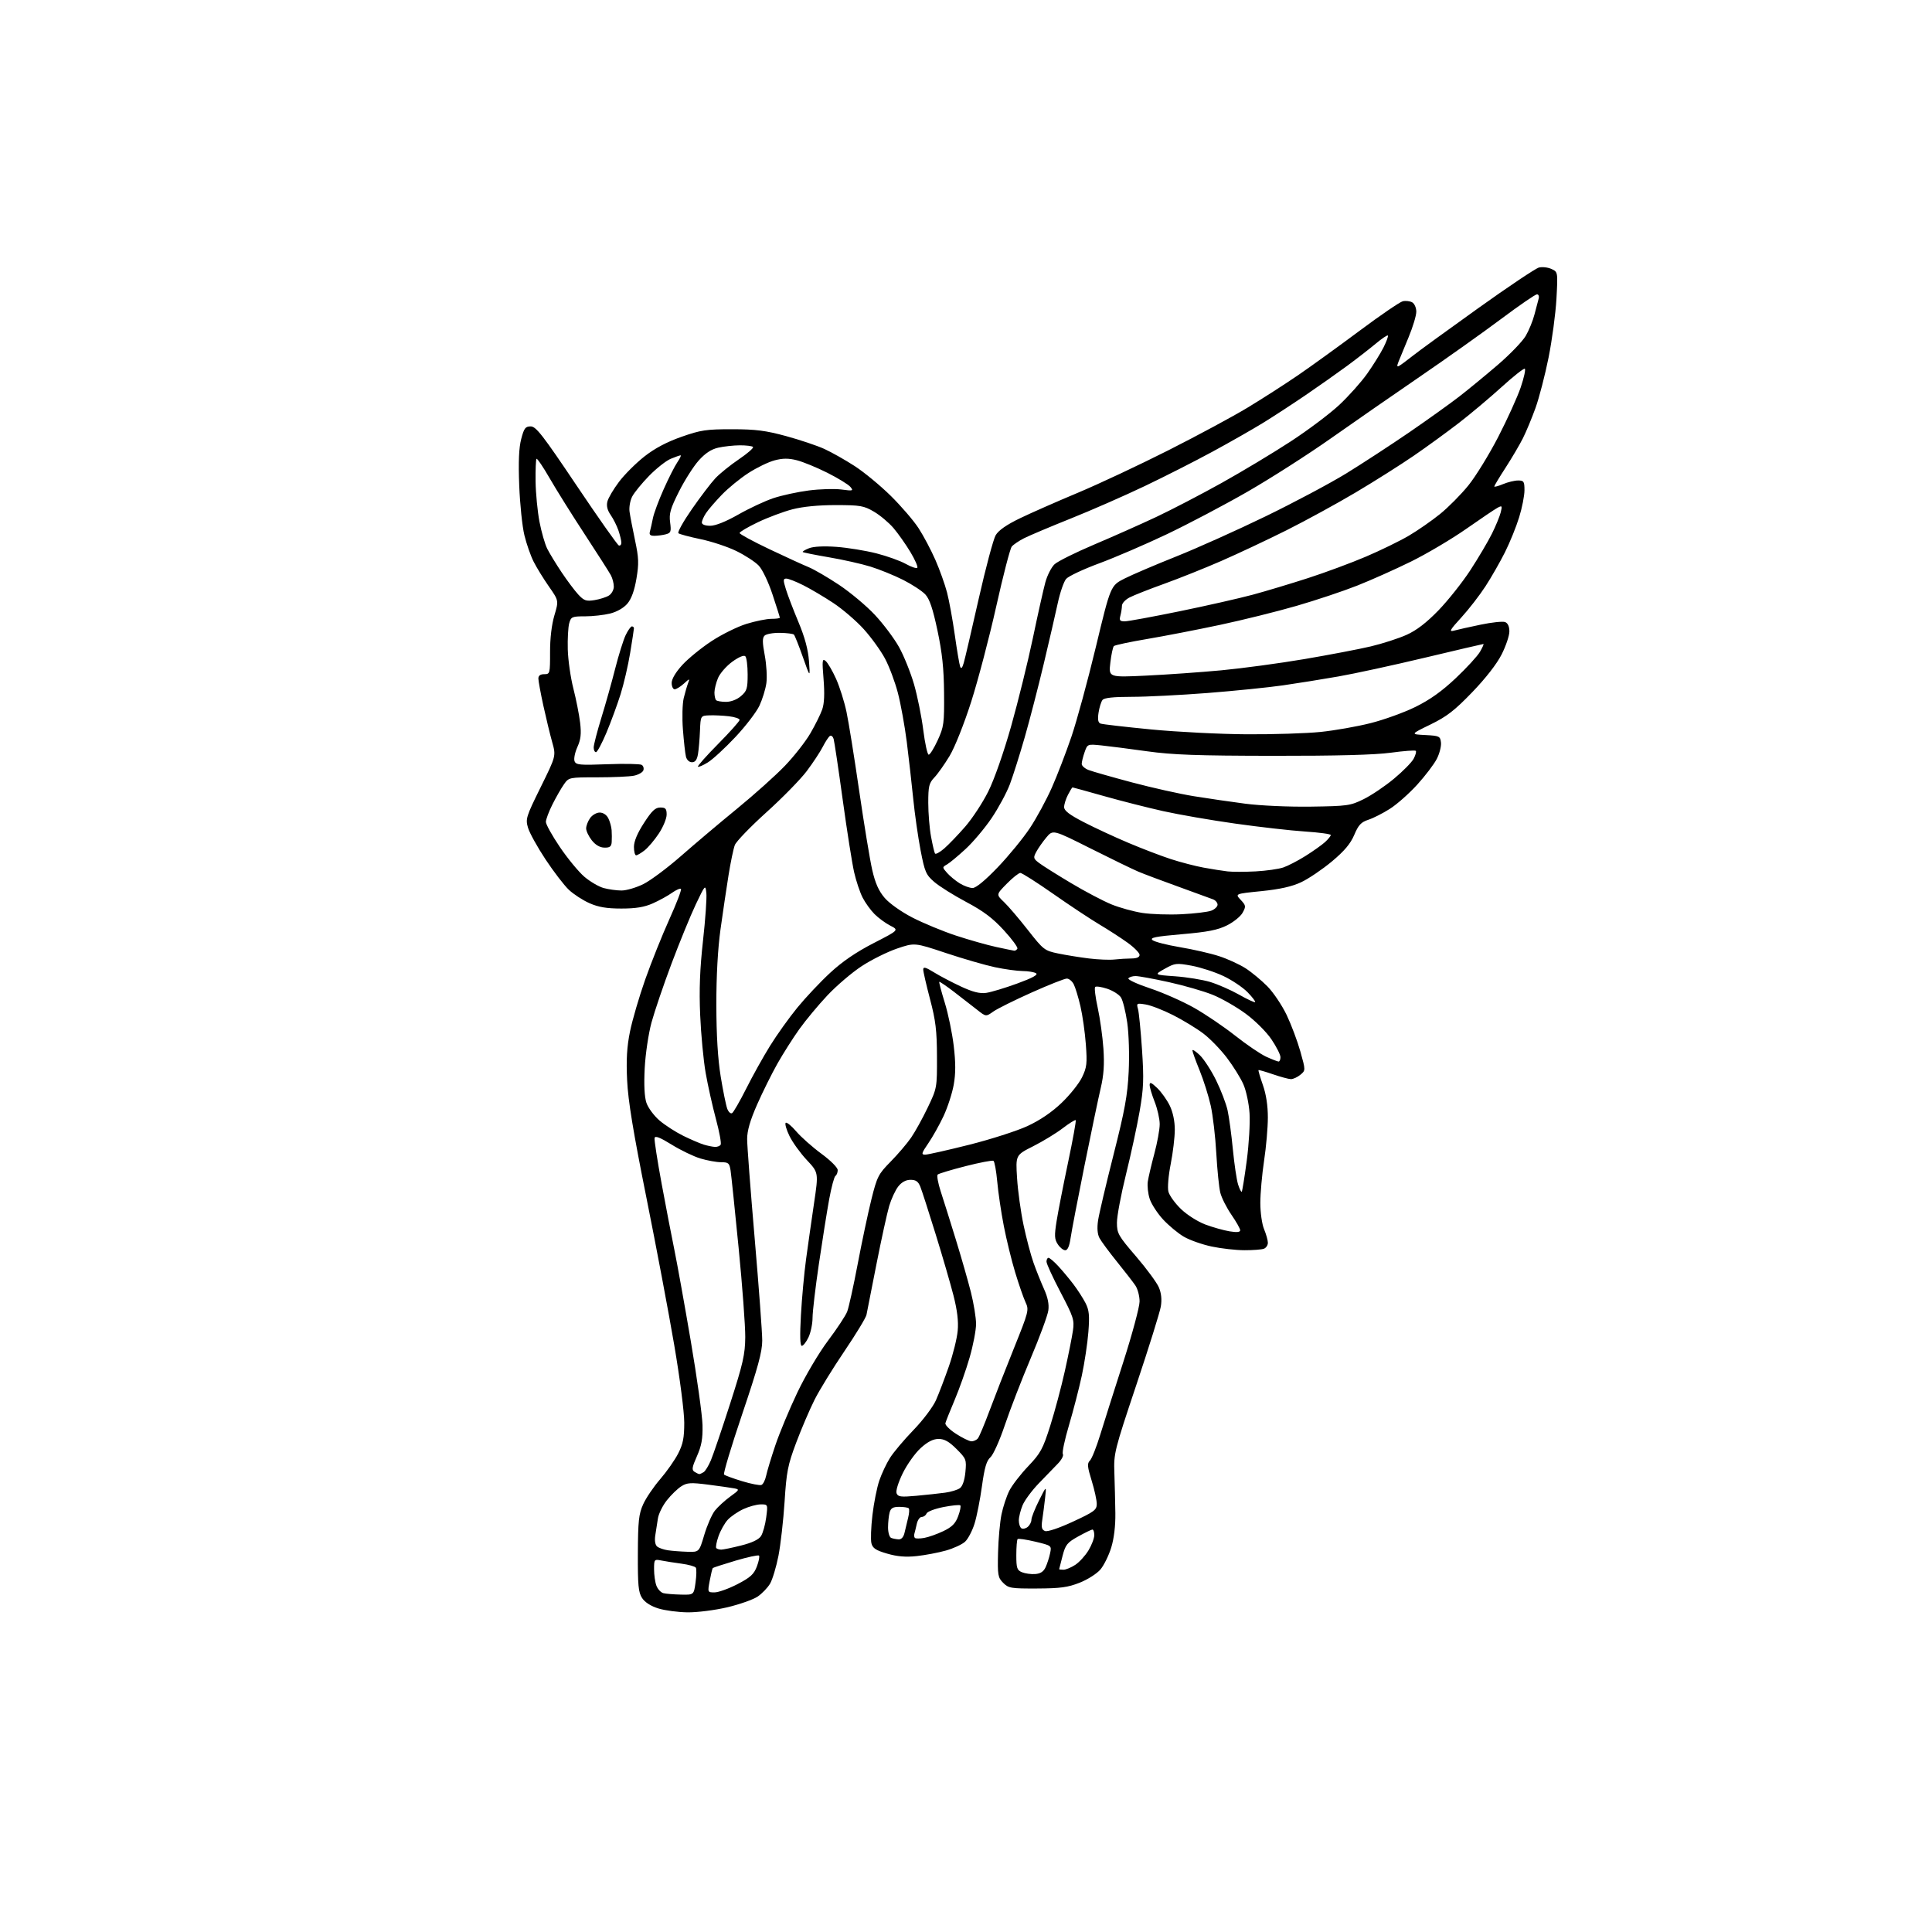 <?xml version="1.0" encoding="UTF-8" standalone="no"?>
<svg 
  version="1.1" 
  xmlns="http://www.w3.org/2000/svg" 
  xmlns:xlink="http://www.w3.org/1999/xlink" 
  xmlns:svg="http://www.w3.org/2000/svg"
  xmlns:rdf="http://www.w3.org/1999/02/22-rdf-syntax-ns#"
  xmlns:cc="http://creativecommons.org/ns#"
  xmlns:dc="http://purl.org/dc/elements/1.1/"
  viewBox="0 0 768 768"
  width="768"
  height="768"
>
<style>svg {background-color: white; }</style>"
<path stroke="none" fill="black" fill-rule="evenodd" d="M273.38,640.93C269.59,640.89 264.36,640.20 261.75,639.40C258.74,638.47 256.37,636.96 255.25,635.26C253.77,632.99 253.51,630.27 253.56,617.54C253.62,604.67 253.92,601.85 255.66,598.00C256.77,595.52 259.82,591.02 262.43,588.00C265.04,584.98 268.26,580.38 269.59,577.78C271.51,574.03 272.00,571.53 272.00,565.53C272.00,561.32 270.25,547.73 268.03,534.75C265.85,521.96 260.86,495.52 256.94,476.00C251.71,449.93 249.67,437.55 249.29,429.40C248.90,421.22 249.20,416.12 250.43,410.06C251.35,405.53 254.07,396.22 256.48,389.38C258.90,382.54 263.21,371.77 266.07,365.44C268.93,359.11 271.01,353.68 270.69,353.36C270.37,353.04 268.76,353.75 267.10,354.93C265.44,356.11 262.01,357.99 259.47,359.12C256.10,360.61 252.73,361.16 247.00,361.16C241.16,361.16 237.91,360.61 234.32,359.03C231.67,357.86 227.98,355.46 226.12,353.70C224.26,351.94 220.10,346.52 216.88,341.66C213.66,336.80 210.52,331.14 209.91,329.09C208.85,325.55 209.10,324.73 214.92,312.93C221.05,300.50 221.05,300.50 219.50,295.00C218.65,291.98 217.07,285.45 215.99,280.50C214.91,275.55 214.02,270.71 214.01,269.75C214.00,268.58 214.77,268.00 216.34,268.00C218.61,268.00 218.67,267.76 218.66,259.25C218.64,253.79 219.29,248.30 220.38,244.63C222.12,238.76 222.12,238.76 218.19,233.13C216.03,230.03 213.30,225.60 212.13,223.28C210.95,220.96 209.30,216.24 208.46,212.78C207.61,209.33 206.69,200.43 206.40,193.00C206.03,183.53 206.27,178.01 207.19,174.50C208.31,170.21 208.85,169.50 210.96,169.50C213.07,169.50 215.75,172.96 229.21,193.00C237.89,205.92 245.45,216.65 246.00,216.83C246.55,217.02 247.00,216.52 247.00,215.73C247.00,214.94 246.48,212.77 245.85,210.90C245.21,209.03 243.82,206.24 242.75,204.71C241.43,202.81 241.01,201.09 241.45,199.36C241.80,197.95 243.88,194.43 246.07,191.53C248.25,188.63 252.79,184.11 256.14,181.47C260.26,178.23 265.04,175.70 270.87,173.65C278.56,170.95 280.75,170.62 291.00,170.63C300.39,170.63 304.34,171.14 312.50,173.36C318.00,174.86 324.85,177.16 327.71,178.47C330.58,179.78 335.98,182.83 339.72,185.25C343.45,187.66 349.90,192.98 354.06,197.07C358.21,201.16 363.21,206.97 365.17,210.00C367.13,213.03 370.14,218.70 371.85,222.62C373.56,226.53 375.64,232.35 376.47,235.55C377.30,238.74 378.69,246.34 379.55,252.43C380.41,258.52 381.37,264.18 381.68,265.00C382.07,266.02 382.52,265.55 383.11,263.50C383.59,261.85 386.26,250.41 389.04,238.07C391.83,225.73 394.87,214.34 395.80,212.75C396.94,210.81 400.13,208.59 405.50,206.00C409.90,203.88 420.25,199.32 428.50,195.87C436.75,192.41 452.95,184.81 464.50,178.97C476.05,173.13 490.23,165.50 496.00,162.00C501.77,158.51 510.77,152.73 516.00,149.15C521.23,145.57 532.25,137.60 540.50,131.45C548.75,125.30 556.45,120.04 557.61,119.76C558.77,119.49 560.45,119.68 561.36,120.18C562.27,120.69 563.00,122.34 563.00,123.91C563.00,125.46 561.61,130.05 559.92,134.11C558.22,138.18 556.42,142.54 555.92,143.81C555.23,145.55 555.31,145.94 556.25,145.40C556.94,145.01 559.30,143.26 561.50,141.51C563.70,139.75 575.37,131.26 587.43,122.64C599.49,114.01 610.43,106.68 611.75,106.35C613.07,106.02 615.31,106.27 616.72,106.92C619.29,108.09 619.29,108.09 618.71,118.80C618.38,124.68 616.97,135.19 615.58,142.14C614.18,149.09 611.85,158.09 610.40,162.14C608.94,166.19 606.68,171.63 605.37,174.23C604.06,176.83 600.97,182.08 598.50,185.90C596.02,189.72 594.00,193.09 594.00,193.37C594.00,193.66 595.56,193.25 597.47,192.45C599.38,191.65 602.08,191.00 603.47,191.00C605.74,191.00 606.00,191.39 606.00,194.89C606.00,197.04 605.05,201.87 603.88,205.64C602.72,209.42 600.19,215.65 598.26,219.50C596.33,223.35 592.86,229.43 590.54,233.00C588.23,236.57 583.90,242.17 580.92,245.43C576.34,250.43 575.89,251.25 578.00,250.68C579.38,250.30 584.12,249.24 588.55,248.32C592.98,247.39 597.36,246.93 598.30,247.28C599.39,247.70 600.00,249.04 600.00,251.00C600.00,252.68 598.62,256.79 596.93,260.13C595.03,263.90 590.59,269.61 585.23,275.17C578.18,282.48 575.12,284.84 568.62,288.01C560.64,291.89 560.64,291.89 566.57,292.19C572.16,292.48 572.52,292.65 572.81,295.17C572.98,296.64 572.23,299.57 571.15,301.67C570.07,303.78 566.57,308.38 563.37,311.91C560.17,315.43 555.29,319.75 552.52,321.51C549.76,323.27 545.90,325.23 543.94,325.87C541.05,326.81 540.00,327.94 538.34,331.87C536.84,335.41 534.43,338.27 529.40,342.48C525.60,345.64 520.12,349.35 517.22,350.70C513.53,352.43 508.79,353.49 501.44,354.24C490.93,355.30 490.93,355.30 493.19,357.70C495.28,359.93 495.34,360.31 493.97,362.80C493.16,364.29 490.35,366.56 487.73,367.86C484.03,369.70 480.04,370.48 469.82,371.36C459.25,372.28 456.97,372.74 458.15,373.72C458.96,374.39 463.87,375.65 469.06,376.52C474.25,377.39 481.25,378.99 484.61,380.09C487.97,381.18 492.69,383.34 495.11,384.89C497.52,386.44 501.44,389.69 503.82,392.10C506.20,394.52 509.64,399.65 511.48,403.50C513.31,407.35 515.76,413.88 516.92,418.00C519.02,425.50 519.02,425.50 516.90,427.25C515.73,428.21 514.04,428.99 513.14,428.97C512.24,428.95 509.03,428.08 506.01,427.04C502.99,426.00 500.41,425.26 500.27,425.39C500.14,425.53 500.92,428.19 502.01,431.30C503.30,434.96 504.00,439.52 503.99,444.23C503.99,448.23 503.32,455.96 502.49,461.41C501.67,466.86 501.00,474.42 501.00,478.19C501.00,482.04 501.66,486.65 502.50,488.65C503.32,490.63 504.00,493.04 504.00,494.02C504.00,494.99 503.29,496.06 502.42,496.39C501.55,496.73 498.06,496.99 494.67,496.98C491.28,496.97 485.41,496.31 481.64,495.51C477.86,494.71 472.89,492.95 470.58,491.60C468.27,490.25 464.56,487.16 462.32,484.74C460.09,482.31 457.71,478.65 457.03,476.59C456.35,474.54 456.01,471.43 456.27,469.68C456.53,467.93 457.70,462.94 458.87,458.59C460.04,454.24 461.00,448.97 461.00,446.88C461.00,444.79 460.10,440.79 459.00,438.00C457.90,435.21 457.00,432.18 457.00,431.28C457.00,430.01 457.71,430.30 460.00,432.50C461.65,434.08 463.90,437.24 465.00,439.51C466.25,442.08 467.00,445.68 467.00,449.07C467.00,452.05 466.27,458.18 465.38,462.69C464.46,467.32 464.06,472.10 464.46,473.69C464.85,475.23 467.11,478.36 469.49,480.64C471.89,482.95 476.19,485.67 479.16,486.77C482.10,487.87 486.41,489.08 488.75,489.47C491.63,489.95 493.00,489.82 493.00,489.06C493.00,488.45 491.43,485.67 489.51,482.88C487.60,480.10 485.61,476.17 485.10,474.16C484.59,472.15 483.87,465.10 483.50,458.50C483.14,451.90 482.14,443.37 481.29,439.54C480.44,435.71 478.45,429.41 476.88,425.54C475.30,421.67 474.01,418.08 474.00,417.56C474.00,417.05 475.33,417.90 476.95,419.45C478.57,421.01 481.47,425.48 483.40,429.39C485.33,433.30 487.39,438.69 487.98,441.36C488.57,444.03 489.52,451.00 490.08,456.86C490.65,462.71 491.58,468.99 492.15,470.82C492.73,472.64 493.38,473.95 493.61,473.73C493.83,473.50 494.73,467.96 495.60,461.41C496.47,454.86 496.97,446.35 496.71,442.50C496.46,438.65 495.35,433.48 494.25,431.00C493.16,428.52 490.22,423.80 487.72,420.50C485.22,417.20 481.00,412.85 478.34,410.84C475.68,408.82 470.28,405.54 466.35,403.54C462.41,401.54 457.51,399.63 455.44,399.30C451.85,398.71 451.71,398.79 452.37,401.09C452.74,402.42 453.46,409.69 453.97,417.26C454.75,429.04 454.62,432.56 453.02,441.76C451.99,447.67 449.54,459.00 447.57,466.95C445.61,474.89 444.00,483.47 444.00,486.00C444.00,490.30 444.51,491.20 451.63,499.48C455.82,504.37 459.90,509.91 460.69,511.81C461.65,514.10 461.90,516.63 461.44,519.38C461.06,521.64 456.69,535.65 451.72,550.50C442.97,576.66 442.70,577.75 442.98,585.50C443.13,589.90 443.31,597.10 443.37,601.50C443.44,606.57 442.84,611.58 441.73,615.18C440.77,618.31 438.84,622.22 437.45,623.88C436.06,625.53 432.35,627.90 429.21,629.14C424.52,631.00 421.50,631.41 412.28,631.45C401.88,631.50 400.89,631.33 398.78,629.21C396.68,627.10 396.52,626.15 396.74,617.21C396.87,611.87 397.49,605.02 398.11,602.00C398.73,598.98 400.14,594.72 401.24,592.54C402.35,590.37 405.71,586.01 408.73,582.85C413.63,577.71 414.55,576.02 417.48,566.79C419.28,561.11 421.90,551.30 423.30,544.98C424.71,538.67 426.15,531.44 426.51,528.93C427.12,524.72 426.73,523.52 421.59,513.71C418.51,507.85 416.00,502.37 416.00,501.53C416.00,500.69 416.36,500.00 416.80,500.00C417.25,500.00 418.97,501.46 420.63,503.25C422.29,505.04 425.02,508.30 426.69,510.50C428.36,512.70 430.52,516.06 431.50,517.96C432.95,520.79 433.16,522.88 432.65,529.46C432.31,533.88 431.14,541.69 430.04,546.82C428.94,551.94 426.64,560.81 424.94,566.54C423.24,572.26 422.14,577.43 422.51,578.01C422.87,578.60 421.99,580.30 420.55,581.79C419.11,583.28 415.70,586.81 412.97,589.62C410.24,592.44 407.33,596.36 406.50,598.34C405.68,600.32 405.00,603.05 405.00,604.41C405.00,605.77 405.47,607.17 406.04,607.53C406.62,607.88 407.74,607.63 408.54,606.96C409.34,606.30 410.00,605.02 410.00,604.13C410.00,603.23 411.36,599.80 413.01,596.50C416.01,590.50 416.01,590.50 415.44,595.50C415.13,598.25 414.62,602.18 414.31,604.23C413.87,607.14 414.12,608.11 415.42,608.61C416.40,608.98 420.95,607.46 426.53,604.87C434.95,600.97 435.97,600.22 435.98,597.86C435.99,596.40 435.08,592.23 433.95,588.58C432.22,582.98 432.12,581.74 433.27,580.59C434.02,579.84 435.86,575.23 437.35,570.36C438.85,565.49 442.98,552.44 446.54,541.38C450.09,530.31 453.00,519.49 453.00,517.35C453.00,515.20 452.24,512.33 451.31,510.97C450.38,509.61 447.08,505.35 443.97,501.50C440.86,497.65 437.75,493.44 437.06,492.14C436.24,490.58 436.05,488.18 436.50,485.14C436.88,482.59 439.65,470.82 442.65,459.00C447.13,441.36 448.21,435.43 448.67,426.00C448.99,419.45 448.74,411.08 448.10,406.55C447.47,402.17 446.34,397.65 445.59,396.49C444.83,395.33 442.36,393.78 440.10,393.03C437.84,392.29 435.70,391.97 435.34,392.33C434.98,392.69 435.44,396.41 436.36,400.61C437.28,404.80 438.30,412.12 438.63,416.87C439.05,423.15 438.76,427.41 437.56,432.50C436.65,436.35 433.73,450.30 431.07,463.50C428.41,476.70 425.93,489.64 425.56,492.25C425.11,495.36 424.39,497.00 423.46,497.00C422.68,497.00 421.34,495.93 420.49,494.62C419.16,492.60 419.09,491.19 420.02,485.37C420.62,481.59 422.67,471.12 424.57,462.10C426.47,453.07 427.84,445.51 427.61,445.28C427.38,445.05 425.05,446.50 422.42,448.51C419.80,450.51 414.51,453.73 410.68,455.66C403.72,459.17 403.72,459.17 404.30,468.33C404.61,473.38 405.78,481.77 406.88,487.00C407.99,492.23 409.77,498.98 410.85,502.00C411.92,505.02 413.80,509.70 415.01,512.40C416.51,515.71 417.07,518.46 416.73,520.90C416.47,522.88 413.30,531.48 409.69,540.00C406.09,548.52 401.48,560.45 399.44,566.50C397.41,572.55 394.83,578.31 393.71,579.29C392.16,580.65 391.36,583.39 390.34,590.79C389.61,596.13 388.28,602.83 387.39,605.69C386.50,608.54 384.81,611.76 383.63,612.85C382.46,613.94 379.02,615.52 376.00,616.37C372.98,617.22 367.75,618.21 364.39,618.57C360.04,619.04 356.67,618.76 352.66,617.59C348.15,616.28 346.90,615.45 346.40,613.47C346.06,612.10 346.24,607.05 346.81,602.24C347.38,597.43 348.60,591.28 349.53,588.57C350.45,585.86 352.35,581.81 353.76,579.57C355.16,577.33 359.38,572.33 363.12,568.46C366.88,564.58 370.87,559.28 372.05,556.62C373.22,553.98 375.53,547.92 377.19,543.16C378.85,538.40 380.43,532.02 380.70,529.00C381.05,525.22 380.52,520.85 379.03,515.00C377.83,510.32 374.63,499.30 371.90,490.50C369.18,481.70 366.46,473.26 365.85,471.75C365.02,469.66 364.08,469.00 361.95,469.00C360.11,469.00 358.43,469.91 357.07,471.64C355.93,473.09 354.31,476.58 353.47,479.39C352.64,482.20 350.36,492.60 348.41,502.50C346.46,512.40 344.67,521.47 344.44,522.66C344.20,523.84 340.24,530.37 335.64,537.16C331.04,543.95 325.69,552.65 323.76,556.50C321.83,560.35 318.56,568.00 316.49,573.50C313.16,582.38 312.64,585.02 311.88,597.00C311.40,604.42 310.30,614.10 309.44,618.50C308.57,622.90 307.08,627.85 306.13,629.50C305.17,631.14 302.94,633.47 301.16,634.67C299.38,635.87 293.95,637.78 289.09,638.93C284.23,640.07 277.16,640.97 273.38,640.93zM270.66,633.88C275.81,634.00 275.81,634.00 276.49,629.05C276.87,626.32 276.92,623.68 276.61,623.18C276.30,622.68 273.72,621.96 270.88,621.58C268.04,621.20 264.43,620.64 262.86,620.32C260.09,619.77 260.00,619.88 260.00,623.81C260.00,626.04 260.42,628.99 260.94,630.35C261.46,631.72 262.70,633.04 263.69,633.30C264.69,633.56 267.82,633.82 270.66,633.88zM284.04,633.00C285.57,633.00 289.66,631.53 293.13,629.74C298.27,627.08 299.69,625.79 300.86,622.72C301.64,620.65 302.03,618.70 301.71,618.38C301.39,618.06 297.21,618.96 292.41,620.38C287.62,621.81 283.54,623.13 283.35,623.32C283.16,623.51 282.61,625.76 282.13,628.33C281.26,632.98 281.27,633.00 284.04,633.00zM411.49,625.71C413.59,625.56 414.83,624.75 415.64,623.00C416.28,621.62 417.08,619.13 417.43,617.45C418.07,614.41 418.06,614.40 411.56,612.84C407.98,611.99 404.81,611.52 404.52,611.81C404.24,612.10 404.00,614.97 404.00,618.20C404.00,623.34 404.28,624.18 406.25,624.99C407.49,625.50 409.85,625.83 411.49,625.71zM422.75,623.99C423.71,623.99 425.82,623.11 427.44,622.05C429.06,620.98 431.42,618.40 432.69,616.30C433.95,614.21 434.99,611.49 434.99,610.25C435.00,609.01 434.66,608.01 434.25,608.02C433.84,608.04 431.29,609.27 428.59,610.77C424.22,613.20 423.54,614.04 422.38,618.50C421.67,621.25 421.07,623.61 421.04,623.75C421.02,623.89 421.79,624.00 422.75,623.99zM273.21,616.85C277.92,617.00 277.92,617.00 279.96,610.13C281.09,606.35 282.98,602.03 284.16,600.52C285.35,599.02 288.09,596.50 290.25,594.93C293.97,592.24 294.06,592.06 291.84,591.64C290.55,591.40 285.90,590.73 281.50,590.17C274.57,589.28 273.14,589.37 270.84,590.82C269.37,591.75 266.80,594.23 265.11,596.36C263.43,598.48 261.81,601.74 261.53,603.61C261.24,605.47 260.77,608.51 260.48,610.36C260.16,612.44 260.45,614.12 261.23,614.77C261.93,615.35 263.85,616.02 265.50,616.26C267.15,616.50 270.62,616.77 273.21,616.85zM286.71,616.00C287.47,616.00 291.02,615.26 294.61,614.36C298.92,613.28 301.60,612.00 302.51,610.61C303.26,609.45 304.19,606.14 304.57,603.25C305.26,598.00 305.26,598.00 302.38,598.02C300.80,598.03 297.70,598.87 295.50,599.89C293.30,600.91 290.50,602.82 289.28,604.15C288.06,605.47 286.41,608.42 285.61,610.69C284.81,612.96 284.42,615.08 284.74,615.41C285.07,615.73 285.95,616.00 286.71,616.00zM357.23,611.92C358.33,611.97 359.19,611.00 359.58,609.25C359.92,607.74 360.56,605.07 361.00,603.32C361.44,601.57 361.55,599.88 361.23,599.57C360.92,599.26 359.22,599.00 357.45,599.00C354.96,599.00 354.10,599.51 353.63,601.25C353.30,602.49 353.02,605.15 353.01,607.17C353.01,609.18 353.56,611.06 354.25,611.34C354.94,611.62 356.28,611.88 357.23,611.92zM367.37,611.35C369.09,611.05 372.52,609.83 374.99,608.65C378.44,607.00 379.81,605.62 380.88,602.73C381.66,600.65 382.04,598.71 381.74,598.41C381.44,598.11 378.41,598.41 375.01,599.08C371.61,599.75 368.59,600.90 368.31,601.65C368.02,602.39 367.17,603.00 366.41,603.00C365.66,603.00 364.77,604.24 364.44,605.75C364.10,607.26 363.68,609.02 363.49,609.65C363.29,610.29 363.38,611.05 363.69,611.35C363.99,611.66 365.65,611.65 367.37,611.35zM364.27,594.60C368.25,594.23 373.39,593.68 375.70,593.36C378.02,593.05 380.66,592.24 381.59,591.56C382.63,590.80 383.45,588.39 383.76,585.18C384.23,580.22 384.09,579.86 380.24,576.01C377.28,573.05 375.42,572.00 373.12,572.00C370.95,572.00 368.80,573.09 366.01,575.61C363.82,577.59 360.61,582.08 358.89,585.57C357.09,589.24 356.03,592.64 356.40,593.59C356.94,595.02 358.06,595.16 364.27,594.60zM302.67,590.29C303.34,590.04 304.17,588.41 304.54,586.67C304.90,584.92 306.55,579.45 308.22,574.50C309.89,569.55 313.83,560.10 316.98,553.50C320.19,546.78 325.55,537.72 329.17,532.91C332.72,528.19 336.14,523.01 336.76,521.41C337.39,519.81 339.27,511.30 340.94,502.50C342.61,493.70 345.06,482.13 346.39,476.79C348.65,467.72 349.15,466.74 354.02,461.79C356.89,458.88 360.56,454.58 362.17,452.24C363.78,449.90 366.77,444.50 368.80,440.24C372.47,432.57 372.50,432.39 372.46,420.00C372.43,409.69 371.95,405.70 369.71,397.21C368.22,391.55 367.00,386.24 367.00,385.40C367.00,384.22 367.94,384.47 371.25,386.51C373.59,387.96 378.43,390.50 382.00,392.16C386.70,394.34 389.47,395.04 392.00,394.69C393.93,394.42 399.48,392.75 404.35,390.97C410.41,388.76 412.77,387.47 411.85,386.89C411.11,386.42 408.70,386.02 406.50,386.00C404.30,385.98 399.35,385.30 395.50,384.48C391.66,383.67 382.90,381.13 376.04,378.85C363.57,374.69 363.57,374.69 356.55,377.08C352.69,378.40 346.38,381.54 342.52,384.07C338.66,386.60 332.53,391.83 328.90,395.69C325.27,399.55 320.25,405.59 317.74,409.11C315.23,412.62 311.33,418.77 309.06,422.77C306.80,426.77 303.16,434.10 300.97,439.06C298.18,445.40 297.00,449.49 297.00,452.79C297.00,455.38 298.35,473.18 300.00,492.35C301.65,511.51 303.00,529.75 303.00,532.88C303.00,537.34 301.30,543.60 295.07,562.03C290.70,574.94 287.44,585.80 287.82,586.16C288.19,586.52 291.42,587.70 294.99,588.79C298.55,589.87 302.01,590.55 302.67,590.29zM278.00,585.97C278.27,585.97 279.05,585.62 279.71,585.20C280.38,584.78 281.68,582.65 282.60,580.46C283.52,578.28 286.96,568.17 290.23,558.00C295.38,541.98 296.19,538.43 296.25,531.50C296.28,527.10 295.10,511.12 293.61,496.00C292.13,480.88 290.69,467.04 290.41,465.25C289.96,462.35 289.56,462.00 286.64,462.00C284.84,462.00 281.14,461.33 278.43,460.52C275.72,459.70 270.57,457.23 267.00,455.01C262.35,452.13 260.41,451.38 260.20,452.37C260.04,453.13 261.30,461.30 263.01,470.54C264.72,479.77 267.00,491.64 268.09,496.91C269.17,502.19 272.10,518.42 274.58,533.00C277.07,547.58 279.17,562.65 279.26,566.50C279.38,571.93 278.88,574.69 277.05,578.84C275.06,583.31 274.91,584.33 276.09,585.08C276.86,585.57 277.73,585.97 278.00,585.97zM386.13,572.94C387.02,572.97 388.20,572.44 388.75,571.75C389.29,571.06 391.34,566.18 393.31,560.89C395.27,555.61 399.64,544.43 403.01,536.06C408.94,521.32 409.10,520.72 407.66,517.66C406.85,515.92 405.00,510.59 403.55,505.80C402.10,501.02 400.06,492.69 399.02,487.30C397.97,481.91 396.80,474.00 396.42,469.72C396.03,465.44 395.35,461.72 394.91,461.44C394.46,461.17 389.46,462.13 383.80,463.57C378.13,465.02 373.16,466.52 372.75,466.90C372.34,467.29 372.87,470.28 373.93,473.55C375.00,476.82 377.68,485.35 379.88,492.50C382.09,499.65 384.81,509.17 385.95,513.67C387.08,518.16 388.00,523.85 388.00,526.30C388.00,528.76 386.85,534.76 385.44,539.64C384.04,544.51 381.36,552.10 379.49,556.50C377.63,560.90 375.97,565.07 375.80,565.76C375.64,566.45 377.52,568.34 380.00,569.94C382.48,571.55 385.23,572.90 386.13,572.94zM318.73,535.00C318.03,535.00 317.92,530.99 318.38,522.75C318.76,516.01 319.68,506.00 320.43,500.50C321.18,495.00 322.60,485.02 323.59,478.32C325.40,466.13 325.40,466.13 320.72,461.13C318.14,458.37 315.04,454.08 313.83,451.58C312.61,449.09 311.94,446.73 312.32,446.35C312.70,445.97 314.60,447.50 316.53,449.77C318.47,452.03 322.97,456.02 326.53,458.63C330.21,461.34 333.00,464.14 333.00,465.13C333.00,466.10 332.60,467.13 332.10,467.44C331.61,467.74 330.49,471.93 329.61,476.74C328.73,481.56 326.88,493.15 325.51,502.50C324.13,511.85 323.00,521.46 323.00,523.85C323.00,526.24 322.27,529.73 321.39,531.60C320.50,533.47 319.30,535.00 318.73,535.00zM367.75,459.00C368.76,459.00 376.61,457.23 385.19,455.08C393.78,452.92 404.22,449.57 408.41,447.64C413.38,445.34 418.09,442.15 421.98,438.43C425.26,435.31 428.92,430.73 430.11,428.27C432.03,424.31 432.21,422.76 431.64,415.14C431.29,410.39 430.32,403.57 429.49,400.00C428.66,396.43 427.46,392.49 426.82,391.25C426.18,390.01 424.95,389.00 424.07,389.00C423.20,389.00 416.91,391.49 410.09,394.54C403.28,397.59 396.40,401.00 394.82,402.13C391.93,404.19 391.93,404.19 388.34,401.34C386.36,399.78 382.25,396.59 379.20,394.25C376.15,391.92 373.53,390.14 373.37,390.29C373.22,390.45 374.20,394.16 375.55,398.54C376.91,402.92 378.52,410.66 379.12,415.74C379.91,422.40 379.92,426.69 379.13,431.14C378.54,434.53 376.71,440.15 375.09,443.63C373.46,447.11 370.72,451.99 369.01,454.48C366.31,458.41 366.14,459.00 367.75,459.00zM284.19,455.91C285.12,455.96 286.15,455.56 286.48,455.03C286.81,454.50 285.96,449.89 284.58,444.78C283.21,439.68 281.38,431.45 280.51,426.50C279.64,421.55 278.66,411.20 278.33,403.50C277.89,393.38 278.21,385.20 279.45,374.00C280.40,365.48 281.00,356.93 280.79,355.00C280.41,351.57 280.33,351.66 276.59,359.50C274.50,363.90 270.17,374.48 266.96,383.00C263.76,391.52 260.17,402.10 258.97,406.50C257.78,410.90 256.57,419.04 256.28,424.61C255.94,431.15 256.17,435.99 256.95,438.34C257.61,440.34 259.95,443.52 262.17,445.42C264.39,447.31 268.66,450.06 271.66,451.53C274.66,453.00 278.33,454.57 279.81,455.02C281.29,455.46 283.26,455.87 284.19,455.91zM291.03,442.48C291.59,442.13 294.11,437.75 296.63,432.75C299.14,427.74 303.40,420.09 306.10,415.75C308.79,411.40 313.67,404.57 316.95,400.56C320.22,396.56 326.09,390.32 330.00,386.71C334.83,382.23 340.33,378.48 347.23,374.93C357.36,369.73 357.36,369.73 353.91,367.96C352.01,366.99 349.19,364.92 347.63,363.36C346.07,361.80 343.94,358.84 342.89,356.78C341.84,354.73 340.33,350.22 339.54,346.77C338.75,343.32 336.70,330.38 335.00,318.00C333.30,305.62 331.67,294.71 331.38,293.74C331.09,292.76 330.43,292.23 329.91,292.55C329.40,292.87 328.12,294.80 327.08,296.84C326.04,298.88 323.16,303.24 320.69,306.53C318.22,309.81 311.00,317.19 304.65,322.91C298.30,328.64 292.66,334.49 292.11,335.91C291.56,337.34 290.42,342.77 289.59,348.00C288.75,353.23 287.32,362.90 286.40,369.50C285.34,377.15 284.74,388.03 284.76,399.50C284.78,411.60 285.35,420.92 286.49,427.95C287.43,433.70 288.61,439.46 289.10,440.76C289.59,442.06 290.46,442.83 291.03,442.48zM508.25,421.98C508.66,421.99 509.00,421.21 509.00,420.24C509.00,419.27 507.40,416.09 505.44,413.19C503.42,410.19 498.99,405.77 495.19,402.97C491.51,400.26 485.59,396.87 482.04,395.44C478.49,394.01 470.66,391.75 464.64,390.42C458.62,389.09 452.67,388.00 451.41,388.00C450.15,388.00 448.86,388.41 448.55,388.92C448.24,389.42 452.15,391.22 457.24,392.91C462.33,394.61 470.18,398.08 474.67,400.62C479.17,403.16 486.54,408.16 491.06,411.73C495.58,415.30 501.12,419.06 503.39,420.09C505.65,421.12 507.84,421.97 508.25,421.98zM498.93,398.36C499.17,398.15 497.83,396.38 495.95,394.45C494.07,392.51 489.75,389.61 486.35,388.00C482.95,386.39 477.27,384.55 473.73,383.89C467.64,382.77 467.06,382.84 463.01,385.10C458.74,387.50 458.74,387.50 467.12,388.09C471.73,388.42 477.98,389.43 481.00,390.33C484.02,391.24 489.20,393.50 492.50,395.36C495.80,397.23 498.69,398.58 498.93,398.36zM443.00,381.42C444.93,381.20 447.96,381.02 449.75,381.01C451.88,381.00 453.00,380.51 453.00,379.59C453.00,378.81 450.86,376.63 448.25,374.75C445.64,372.87 440.57,369.59 437.00,367.47C433.43,365.34 425.16,359.87 418.64,355.30C412.12,350.74 406.25,347.00 405.60,347.00C404.95,347.00 402.52,348.94 400.20,351.30C395.97,355.60 395.97,355.60 399.08,358.55C400.79,360.17 405.07,365.18 408.59,369.68C414.76,377.55 415.21,377.90 420.60,379.02C423.69,379.66 429.20,380.55 432.86,381.00C436.51,381.45 441.07,381.64 443.00,381.42zM403.19,377.92C403.57,377.96 404.13,377.61 404.42,377.12C404.72,376.64 402.31,373.35 399.06,369.81C394.63,364.97 390.89,362.16 384.09,358.55C379.10,355.90 373.39,352.32 371.40,350.60C368.08,347.73 367.61,346.64 365.94,337.98C364.94,332.77 363.62,323.55 363.02,317.50C362.41,311.45 361.26,301.29 360.46,294.93C359.65,288.57 358.06,279.80 356.92,275.43C355.78,271.07 353.48,264.93 351.80,261.79C350.13,258.65 346.33,253.39 343.35,250.09C340.37,246.80 334.91,242.11 331.21,239.67C327.52,237.23 322.15,234.06 319.28,232.62C316.41,231.18 313.40,230.00 312.58,230.00C311.29,230.00 311.27,230.57 312.41,234.25C313.13,236.59 315.38,242.46 317.40,247.29C319.93,253.34 321.24,258.19 321.58,262.79C322.08,269.50 322.08,269.50 319.15,261.19C317.54,256.62 315.94,252.61 315.60,252.27C315.26,251.92 312.76,251.61 310.04,251.57C307.32,251.53 304.57,252.03 303.92,252.68C303.02,253.58 303.04,255.40 304.00,260.50C304.69,264.15 304.98,269.11 304.65,271.53C304.32,273.94 303.07,277.99 301.88,280.53C300.69,283.06 296.38,288.69 292.29,293.03C288.21,297.37 283.30,301.89 281.38,303.07C279.46,304.26 277.69,305.02 277.44,304.77C277.19,304.52 280.81,300.44 285.49,295.71C290.17,290.98 294.00,286.68 294.00,286.17C294.00,285.65 292.09,285.00 289.75,284.73C287.41,284.45 283.93,284.29 282.00,284.36C278.50,284.50 278.50,284.50 278.25,290.50C278.12,293.80 277.76,297.96 277.46,299.75C277.07,302.05 276.37,303.00 275.06,303.00C273.98,303.00 272.99,302.07 272.67,300.75C272.36,299.51 271.83,294.68 271.47,290.00C271.11,285.32 271.26,279.70 271.79,277.50C272.33,275.30 273.12,272.60 273.54,271.50C274.26,269.64 274.14,269.66 271.85,271.75C270.48,272.99 268.84,274.00 268.19,274.00C267.53,274.00 267.00,272.86 267.00,271.48C267.00,269.90 268.60,267.21 271.25,264.31C273.59,261.76 278.82,257.50 282.88,254.84C286.93,252.18 293.17,249.10 296.73,248.00C300.30,246.90 304.74,246.00 306.61,246.00C308.47,246.00 310.00,245.80 310.00,245.55C310.00,245.30 308.69,241.14 307.08,236.30C305.41,231.26 303.06,226.35 301.58,224.81C300.16,223.33 296.18,220.74 292.75,219.06C289.31,217.37 282.90,215.24 278.50,214.33C274.10,213.41 270.13,212.35 269.68,211.97C269.23,211.58 271.64,207.27 275.04,202.38C278.43,197.50 282.62,191.99 284.35,190.14C286.08,188.29 290.31,184.88 293.75,182.55C297.18,180.23 299.69,178.03 299.33,177.66C298.97,177.30 296.60,177.01 294.08,177.02C291.56,177.04 287.70,177.46 285.50,177.96C282.73,178.59 280.34,180.17 277.74,183.07C275.68,185.38 272.15,190.92 269.91,195.38C266.48,202.21 265.92,204.16 266.38,207.64C266.87,211.31 266.68,211.85 264.72,212.38C263.50,212.71 261.46,212.98 260.18,212.99C258.45,213.00 257.99,212.56 258.36,211.25C258.63,210.29 259.16,207.93 259.54,206.00C259.92,204.07 261.84,198.90 263.81,194.50C265.77,190.10 268.22,185.26 269.26,183.75C270.29,182.24 270.87,181.00 270.54,181.00C270.21,181.00 268.44,181.63 266.60,182.39C264.77,183.16 260.91,186.20 258.04,189.14C255.16,192.09 252.13,195.80 251.31,197.38C250.49,198.97 250.01,201.67 250.25,203.38C250.49,205.10 251.47,210.21 252.43,214.75C253.93,221.80 254.01,224.02 252.99,230.04C252.20,234.73 251.01,238.02 249.42,239.92C247.96,241.65 245.29,243.19 242.57,243.88C240.12,244.49 235.62,245.00 232.58,245.00C227.39,245.00 226.99,245.17 226.27,247.75C225.85,249.26 225.59,253.94 225.70,258.15C225.82,262.36 226.81,269.35 227.92,273.68C229.03,278.02 230.24,284.15 230.61,287.31C231.13,291.75 230.88,293.94 229.51,296.97C228.54,299.13 228.04,301.65 228.39,302.58C228.97,304.08 230.46,304.21 241.46,303.79C248.30,303.53 254.43,303.65 255.09,304.05C255.75,304.46 256.04,305.45 255.73,306.26C255.42,307.06 253.73,308.00 251.96,308.36C250.19,308.71 243.66,309.00 237.44,309.00C226.25,309.00 226.12,309.03 224.20,311.75C223.13,313.26 221.07,316.85 219.63,319.72C218.18,322.59 217.00,325.74 217.00,326.72C216.99,327.70 219.51,332.21 222.59,336.76C225.67,341.30 230.03,346.58 232.28,348.51C234.53,350.43 237.97,352.45 239.93,353.00C241.90,353.54 245.10,353.99 247.05,353.99C249.01,354.00 252.93,352.84 255.77,351.43C258.61,350.01 265.34,344.99 270.72,340.27C276.10,335.55 286.12,327.08 293.00,321.46C299.88,315.83 308.46,308.14 312.07,304.36C315.69,300.59 320.22,294.80 322.14,291.50C324.06,288.20 326.18,283.93 326.85,282.01C327.67,279.64 327.84,275.77 327.38,270.01C326.76,262.45 326.86,261.64 328.21,262.76C329.05,263.46 330.91,266.64 332.35,269.84C333.78,273.03 335.65,278.96 336.50,283.01C337.36,287.07 339.63,301.21 341.55,314.44C343.48,327.67 345.80,341.78 346.72,345.80C347.92,351.06 349.30,354.16 351.66,356.92C353.55,359.12 358.24,362.45 362.72,364.76C367.00,366.96 374.77,370.18 380.00,371.91C385.23,373.63 392.43,375.67 396.00,376.44C399.57,377.21 402.81,377.88 403.19,377.92zM469.74,363.42C474.81,363.17 480.10,362.53 481.49,362.01C482.87,361.48 484.00,360.41 484.00,359.63C484.00,358.85 483.21,357.90 482.25,357.52C481.29,357.14 475.10,354.88 468.50,352.50C461.90,350.13 454.70,347.42 452.50,346.49C450.30,345.56 441.76,341.41 433.53,337.28C418.56,329.76 418.56,329.76 415.93,332.91C414.49,334.64 412.69,337.21 411.94,338.61C410.68,340.96 410.77,341.32 413.04,343.04C414.39,344.08 420.09,347.66 425.70,351.01C431.30,354.36 438.57,358.18 441.85,359.52C445.12,360.85 450.66,362.37 454.15,362.91C457.64,363.44 464.66,363.68 469.74,363.42zM386.61,353.00C387.96,353.00 391.60,350.00 396.63,344.75C400.98,340.21 406.72,333.20 409.40,329.17C412.07,325.14 416.00,317.88 418.14,313.04C420.28,308.20 423.77,299.13 425.90,292.87C428.03,286.62 432.41,270.54 435.63,257.14C441.49,232.78 441.49,232.78 447.05,229.97C450.11,228.43 459.34,224.48 467.56,221.21C475.78,217.93 491.73,210.77 503.00,205.30C514.27,199.83 528.74,192.13 535.15,188.20C541.55,184.26 552.80,176.92 560.15,171.89C567.49,166.85 576.42,160.46 580.00,157.69C583.58,154.92 590.48,149.24 595.34,145.08C600.20,140.91 605.23,135.70 606.51,133.50C607.79,131.30 609.35,127.47 609.98,125.00C610.61,122.53 611.35,119.71 611.63,118.75C611.91,117.79 611.61,117.00 610.97,117.00C610.32,117.00 603.88,121.43 596.65,126.84C589.42,132.25 574.95,142.52 564.50,149.67C554.05,156.82 538.08,167.90 529.00,174.29C519.92,180.69 505.04,190.20 495.93,195.44C486.82,200.68 472.42,208.27 463.93,212.32C455.44,216.36 443.32,221.58 437.00,223.92C430.68,226.25 424.74,229.04 423.81,230.12C422.88,231.19 421.38,235.54 420.47,239.79C419.56,244.03 417.04,254.93 414.88,264.00C412.72,273.07 409.34,286.12 407.37,293.00C405.40,299.88 402.74,308.29 401.46,311.70C400.18,315.11 396.90,321.19 394.19,325.20C391.48,329.22 386.81,334.75 383.83,337.50C380.85,340.25 377.53,343.01 376.46,343.62C374.52,344.74 374.52,344.77 376.50,347.02C377.60,348.26 379.85,350.12 381.50,351.14C383.15,352.16 385.45,352.99 386.61,353.00zM499.14,346.39C503.35,346.16 508.30,345.46 510.14,344.83C511.99,344.20 515.98,342.13 519.00,340.23C522.02,338.33 525.51,335.85 526.75,334.72C527.99,333.58 529.00,332.33 529.00,331.93C529.00,331.54 524.39,330.91 518.75,330.54C513.11,330.17 500.62,328.75 491.00,327.39C481.38,326.04 468.48,323.80 462.35,322.43C456.21,321.06 445.66,318.38 438.90,316.47C432.14,314.56 426.48,313.00 426.33,313.00C426.18,313.00 425.36,314.33 424.53,315.95C423.69,317.57 423.00,319.77 423.00,320.84C423.00,322.25 425.13,323.88 430.75,326.78C435.01,328.99 442.98,332.69 448.45,335.00C453.92,337.32 461.57,340.25 465.45,341.51C469.33,342.77 475.20,344.30 478.50,344.90C481.80,345.50 486.07,346.18 488.00,346.40C489.93,346.62 494.94,346.61 499.14,346.39zM252.87,340.00C252.39,340.00 252.00,338.49 252.00,336.66C252.00,334.45 253.36,331.21 255.98,327.16C259.12,322.29 260.49,321.00 262.48,321.00C264.58,321.00 265.00,321.47 265.00,323.83C265.00,325.38 263.61,328.76 261.90,331.33C260.20,333.90 257.66,336.91 256.27,338.00C254.87,339.10 253.34,340.00 252.87,340.00zM375.35,337.28C377.11,335.75 380.86,331.85 383.68,328.61C386.50,325.37 390.64,319.07 392.86,314.61C395.25,309.83 398.98,299.16 401.95,288.66C404.72,278.84 408.60,263.09 410.58,253.66C412.55,244.22 414.79,234.23 415.55,231.45C416.31,228.68 417.96,225.45 419.22,224.29C420.47,223.13 427.57,219.60 435.00,216.45C442.43,213.31 453.52,208.37 459.67,205.48C465.81,202.58 477.51,196.50 485.67,191.95C493.82,187.40 506.15,180.00 513.05,175.49C519.96,170.99 528.66,164.44 532.40,160.95C536.13,157.45 541.12,151.87 543.47,148.55C545.83,145.22 548.74,140.54 549.95,138.15C551.15,135.76 551.94,133.61 551.70,133.37C551.46,133.13 549.29,134.59 546.88,136.61C544.47,138.62 539.35,142.60 535.50,145.44C531.65,148.27 524.23,153.51 519.00,157.07C513.77,160.63 506.12,165.62 502.00,168.15C497.88,170.68 488.88,175.81 482.00,179.54C475.12,183.28 462.98,189.45 455.00,193.25C447.02,197.06 433.80,202.86 425.62,206.13C417.43,209.41 409.08,212.94 407.05,213.97C405.02,215.01 402.84,216.49 402.19,217.27C401.54,218.05 398.76,228.77 396.01,241.10C393.26,253.42 388.77,270.48 386.05,279.00C383.23,287.82 379.53,297.09 377.48,300.50C375.49,303.80 372.77,307.65 371.43,309.05C369.30,311.30 369.00,312.53 369.00,319.12C369.00,323.25 369.49,329.30 370.10,332.57C370.70,335.83 371.41,338.85 371.67,339.28C371.94,339.71 373.59,338.81 375.35,337.28zM240.25,336.94C238.46,336.91 236.71,335.89 235.25,334.04C234.01,332.47 233.00,330.34 233.00,329.31C233.00,328.29 233.70,326.44 234.56,325.22C235.41,324.00 237.14,323.00 238.39,323.00C239.74,323.00 241.12,323.91 241.80,325.25C242.43,326.49 243.03,328.62 243.13,330.00C243.23,331.38 243.24,333.51 243.16,334.75C243.03,336.52 242.41,336.99 240.25,336.94zM521.00,320.65C535.67,320.44 536.80,320.28 542.07,317.68C545.14,316.17 550.55,312.53 554.09,309.58C557.64,306.64 561.17,303.06 561.94,301.62C562.71,300.18 563.09,298.76 562.80,298.47C562.50,298.17 558.04,298.51 552.88,299.21C546.55,300.08 531.30,300.48 506.00,300.45C475.91,300.41 466.03,300.06 456.00,298.65C449.12,297.69 440.98,296.64 437.89,296.32C432.28,295.75 432.28,295.75 431.14,299.02C430.51,300.82 430.00,302.92 430.00,303.67C430.00,304.43 431.24,305.52 432.75,306.10C434.26,306.68 442.02,308.89 450.00,311.02C457.98,313.14 469.00,315.60 474.50,316.49C480.00,317.38 489.23,318.73 495.00,319.48C500.93,320.26 512.25,320.77 521.00,320.65zM369.18,300.00C369.69,300.00 371.30,297.41 372.75,294.25C375.20,288.92 375.38,287.56 375.28,275.50C375.20,265.76 374.54,259.53 372.66,250.64C370.82,241.96 369.52,238.11 367.82,236.29C366.54,234.92 362.57,232.32 359.00,230.51C355.43,228.71 349.57,226.33 346.00,225.23C342.43,224.13 335.00,222.46 329.50,221.53C324.00,220.59 319.33,219.65 319.11,219.44C318.90,219.23 320.02,218.55 321.61,217.93C323.42,217.22 327.52,217.02 332.55,217.39C336.98,217.72 344.10,218.88 348.38,219.97C352.65,221.06 357.91,222.95 360.06,224.16C362.22,225.37 364.27,226.06 364.63,225.71C364.99,225.35 363.75,222.53 361.89,219.43C360.03,216.34 357.00,212.05 355.17,209.90C353.33,207.75 349.84,204.82 347.40,203.39C343.37,201.03 341.98,200.79 332.23,200.78C325.37,200.78 319.15,201.38 315.00,202.46C311.43,203.39 305.24,205.70 301.25,207.61C297.26,209.52 294.00,211.44 294.00,211.88C294.00,212.32 299.29,215.19 305.75,218.26C312.21,221.33 319.26,224.56 321.42,225.44C323.57,226.32 329.02,229.49 333.52,232.48C338.02,235.48 344.44,240.85 347.78,244.43C351.12,248.00 355.44,253.75 357.37,257.21C359.30,260.67 361.98,267.33 363.34,272.01C364.69,276.69 366.35,284.90 367.02,290.26C367.70,295.62 368.67,300.00 369.18,300.00zM236.91,299.00C236.41,299.00 236.00,298.16 236.00,297.12C236.00,296.09 237.37,290.80 239.04,285.37C240.72,279.94 243.20,271.11 244.56,265.74C245.92,260.38 247.79,254.42 248.70,252.49C249.62,250.57 250.74,249.00 251.19,249.00C251.63,249.00 252.00,249.34 252.00,249.75C251.99,250.16 251.33,254.55 250.51,259.50C249.70,264.45 247.98,271.88 246.68,276.00C245.38,280.12 242.86,286.99 241.07,291.25C239.28,295.51 237.41,299.00 236.91,299.00zM495.64,291.89C506.17,291.95 519.35,291.53 524.92,290.96C530.50,290.39 539.43,288.82 544.78,287.47C550.13,286.13 558.18,283.22 562.68,281.00C568.41,278.18 573.21,274.76 578.68,269.59C582.98,265.53 587.31,260.82 588.31,259.11C589.30,257.40 589.92,256.00 589.69,256.00C589.45,256.00 578.96,258.45 566.38,261.45C553.80,264.45 538.33,267.81 532.00,268.91C525.67,270.02 515.77,271.61 510.00,272.44C504.23,273.27 490.73,274.64 480.00,275.48C469.27,276.31 455.72,277.00 449.87,277.00C442.56,277.00 438.94,277.39 438.26,278.25C437.72,278.94 437.01,281.21 436.69,283.30C436.28,286.02 436.50,287.25 437.47,287.63C438.22,287.92 447.31,288.97 457.67,289.97C468.03,290.97 485.11,291.83 495.64,291.89zM288.61,279.00C290.58,279.00 292.95,278.09 294.54,276.72C296.90,274.69 297.20,273.71 297.20,268.12C297.20,264.64 296.79,261.39 296.28,260.88C295.72,260.32 293.70,261.16 291.10,263.04C288.76,264.74 286.21,267.66 285.42,269.53C284.64,271.40 284.00,274.00 284.00,275.30C284.00,276.60 284.30,277.97 284.67,278.33C285.03,278.70 286.81,279.00 288.61,279.00zM455.60,268.57C463.79,268.18 477.25,267.23 485.51,266.46C493.76,265.68 508.61,263.68 518.51,262.00C528.40,260.32 540.29,258.05 544.93,256.95C549.56,255.85 555.94,253.79 559.11,252.37C563.09,250.59 567.01,247.57 571.80,242.64C575.60,238.71 581.32,231.51 584.50,226.64C587.67,221.77 591.53,215.24 593.07,212.14C594.61,209.04 596.18,205.21 596.57,203.64C597.21,201.03 597.10,200.88 595.30,201.84C594.22,202.42 588.61,206.20 582.84,210.24C577.06,214.28 567.20,220.12 560.92,223.22C554.64,226.31 545.00,230.62 539.50,232.79C534.00,234.97 523.20,238.58 515.50,240.81C507.80,243.05 494.07,246.46 485.00,248.39C475.93,250.32 462.88,252.85 456.00,254.01C449.12,255.17 443.18,256.44 442.79,256.82C442.39,257.21 441.76,260.17 441.38,263.41C440.69,269.28 440.69,269.28 455.60,268.57zM447.13,246.99C448.44,246.98 458.27,245.17 469.00,242.97C479.73,240.77 492.77,237.81 498.00,236.40C503.23,234.99 513.12,232.01 520.00,229.79C526.88,227.56 537.23,223.73 543.00,221.26C548.77,218.80 556.42,215.07 560.00,212.97C563.58,210.87 569.18,206.97 572.47,204.31C575.75,201.65 580.80,196.55 583.69,192.98C586.58,189.42 591.91,180.76 595.54,173.74C599.16,166.72 603.19,157.84 604.50,154.01C605.80,150.17 606.54,146.83 606.13,146.58C605.73,146.33 601.60,149.59 596.95,153.82C592.30,158.04 584.67,164.46 580.00,168.07C575.32,171.68 567.23,177.57 562.00,181.16C556.77,184.75 546.35,191.34 538.83,195.80C531.31,200.26 518.93,207.02 511.33,210.83C503.72,214.63 492.10,220.10 485.50,222.98C478.90,225.86 468.67,229.95 462.78,232.07C456.88,234.19 450.69,236.63 449.03,237.49C447.36,238.35 445.99,239.83 445.99,240.78C445.98,241.72 445.70,243.51 445.37,244.75C444.87,246.62 445.17,247.00 447.13,246.99zM236.29,238.56C238.38,238.23 240.97,237.41 242.04,236.74C243.12,236.07 244.00,234.47 244.00,233.19C244.00,231.91 243.48,229.89 242.84,228.68C242.20,227.48 237.55,220.20 232.51,212.50C227.46,204.80 221.18,194.76 218.55,190.20C215.92,185.63 213.55,182.12 213.28,182.39C213.01,182.66 212.84,186.72 212.90,191.42C212.97,196.11 213.67,203.31 214.45,207.41C215.24,211.51 216.63,216.36 217.56,218.18C218.49,220.01 221.04,224.20 223.25,227.50C225.45,230.80 228.43,234.77 229.87,236.33C232.15,238.78 233.01,239.08 236.29,238.56zM282.33,209.00C284.44,209.00 288.55,207.35 293.53,204.52C297.86,202.05 304.12,199.13 307.45,198.02C310.78,196.91 317.10,195.54 321.50,194.97C325.90,194.40 331.74,194.23 334.48,194.59C339.09,195.20 339.35,195.13 338.03,193.54C337.25,192.60 333.14,190.08 328.91,187.95C324.67,185.82 319.20,183.58 316.76,182.96C313.44,182.12 311.19,182.13 307.90,183.00C305.48,183.64 300.80,185.90 297.50,188.04C294.20,190.17 289.43,194.07 286.90,196.71C284.36,199.34 281.55,202.61 280.65,203.97C279.74,205.33 279.00,207.02 279.00,207.72C279.00,208.50 280.29,209.00 282.33,209.00z" />

</svg>